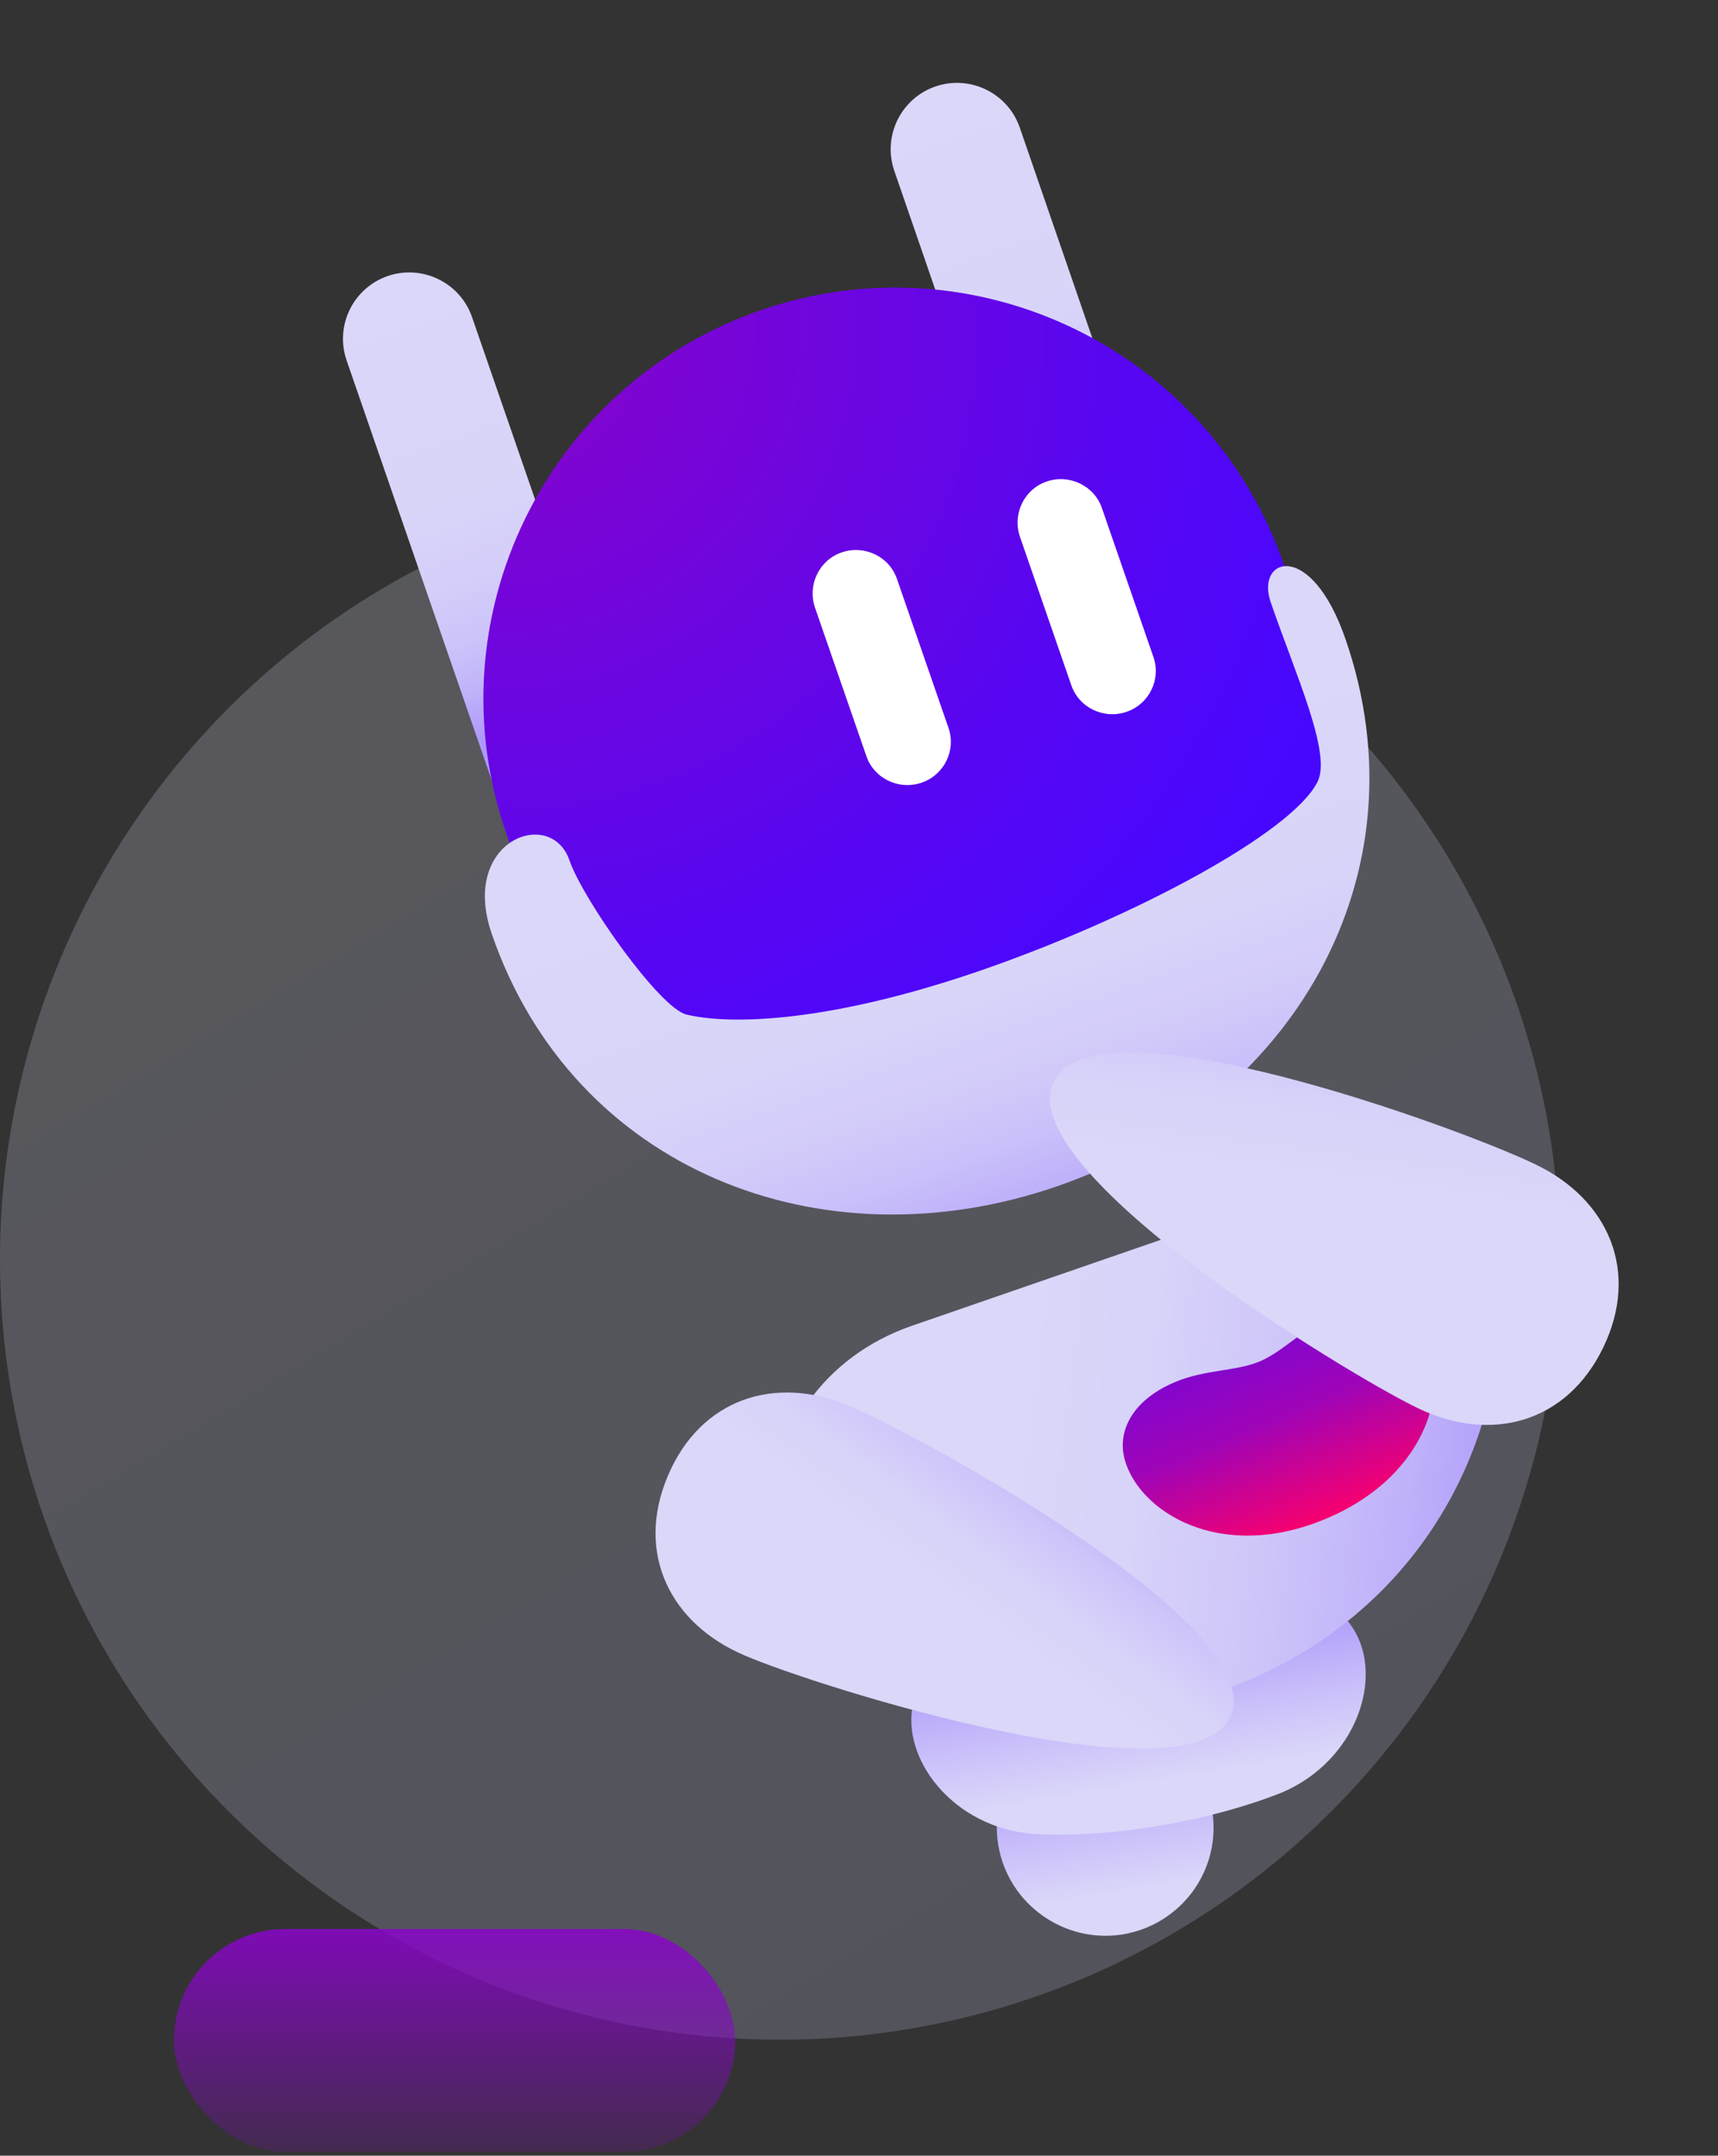 <svg width="326" height="409" viewBox="0 0 326 409" fill="none" xmlns="http://www.w3.org/2000/svg">
<rect x="0" y="0" width="326" height="409" fill="#333333" stroke="none"/>
<circle opacity="0.2" cx="148" cy="239.001" r="148" fill="url(#paint0_linear_840_664)"/>
<rect x="33" y="366.001" width="106.49" height="42.291" rx="21.145" fill="url(#paint1_linear_840_664)"/>
<path d="M113.414 167.732C119.942 165.486 123.486 158.342 121.226 151.744L89.576 60.172C87.33 53.651 80.18 50.112 73.575 52.371C67.047 54.617 63.503 61.762 65.762 68.359L97.413 159.932C99.659 166.453 106.809 169.991 113.414 167.732Z" fill="url(#paint2_linear_840_664)"/>
<path d="M217.267 131.779C223.795 129.533 227.339 122.388 225.08 115.791L193.505 24.205C191.259 17.684 184.109 14.145 177.505 16.405C170.977 18.65 167.433 25.795 169.692 32.392L201.267 123.978C203.526 130.575 210.676 134.114 217.267 131.779Z" fill="url(#paint3_linear_840_664)"/>
<path d="M144.359 58.855C185.124 44.776 229.567 66.437 243.623 107.112L254.298 137.929C268.367 178.681 234.979 189.106 194.215 203.186C153.45 217.265 120.791 229.605 106.722 188.854L96.047 158.036C81.915 117.374 103.595 72.934 144.359 58.855Z" fill="url(#paint4_radial_840_664)"/>
<path d="M93.297 177.142C108.696 221.907 155.742 240.519 200.513 225.106C245.283 209.692 270.786 165.992 255.31 121.24C248.76 102.271 238.213 105.775 241.111 114.226C245.783 127.866 252.746 142.912 250.005 148.345C245.174 157.996 215.287 174.016 186.316 184.059C157.637 193.972 138.792 194.533 130.26 192.496C125.172 191.268 110.743 170.854 108.083 163.305C104.622 152.988 87.189 159.353 93.297 177.142Z" fill="url(#paint5_linear_840_664)"/>
<path d="M213.126 133.21C216.39 132.086 218.193 128.469 216.994 125.222L207.254 97.072C206.132 93.812 202.512 92.012 199.262 93.211C195.999 94.335 194.195 97.952 195.395 101.199L205.134 129.349C206.257 132.609 209.863 134.333 213.126 133.21Z" fill="white"/>
<path d="M213.763 135.06C209.459 136.524 204.741 134.288 203.278 129.988L193.539 101.839C192.077 97.538 194.316 92.823 198.62 91.359C202.924 89.895 207.642 92.131 209.105 96.431L218.844 124.58C220.383 128.867 218.068 133.596 213.763 135.06ZM199.976 95.05C197.754 95.833 196.54 98.326 197.323 100.545L207.062 128.694C207.845 130.914 210.338 132.126 212.56 131.343C214.782 130.559 215.996 128.067 215.213 125.847L205.474 97.698C204.691 95.478 202.198 94.266 199.976 95.05Z" fill="white"/>
<path d="M174.234 146.653C177.497 145.53 179.3 141.912 178.101 138.666L168.362 110.516C167.239 107.255 163.62 105.455 160.37 106.655C157.106 107.778 155.303 111.395 156.502 114.642L166.241 142.792C167.364 146.052 170.97 147.776 174.234 146.653Z" fill="white"/>
<path d="M174.873 148.504C170.568 149.968 165.851 147.733 164.388 143.432L154.649 115.283C153.186 110.983 155.425 106.267 159.73 104.803C164.034 103.34 168.752 105.575 170.214 109.876L179.953 138.025C181.492 142.312 179.177 147.041 174.873 148.504ZM161.085 108.494C158.864 109.278 157.65 111.77 158.432 113.99L168.171 142.139C168.954 144.358 171.448 145.57 173.67 144.787C175.891 144.003 177.105 141.511 176.322 139.291L166.583 111.143C165.8 108.923 163.307 107.711 161.085 108.494Z" fill="white"/>
<path d="M189.433 350.11C187.543 338.889 195.129 328.361 206.352 326.468C217.575 324.574 228.103 332.155 229.994 343.375C231.884 354.595 224.299 365.123 213.075 367.017C201.915 368.821 191.311 361.254 189.433 350.11Z" fill="url(#paint6_linear_840_664)"/>
<path d="M196.28 347.965C211.673 348.797 230.161 345.312 243.238 340.106C257.428 334.075 262.727 318.131 256.705 308.892C250.759 299.641 238.909 297.95 229.26 302.083C217.048 307.294 210.325 308.397 197.12 307.495C186.614 306.748 176.021 312.225 173.338 322.915C170.717 333.515 180.846 346.905 196.28 347.965Z" fill="url(#paint7_linear_840_664)"/>
<path d="M165.326 288.03C168.666 297.66 163.525 308.23 153.879 311.497C144.246 314.84 133.675 309.703 130.411 300.06C127.07 290.431 132.212 279.861 141.858 276.594C151.427 273.34 161.985 278.401 165.326 288.03Z" fill="url(#paint8_linear_840_664)"/>
<path d="M299.422 241.727C302.763 251.357 297.622 261.927 287.976 265.193C278.343 268.536 267.772 263.4 264.508 253.757C261.167 244.127 266.308 233.557 275.955 230.291C285.511 226.961 296.082 232.098 299.422 241.727Z" fill="url(#paint9_linear_840_664)"/>
<path d="M283.001 263.565C284.668 256.041 283.263 248.035 278.642 241.853C269.412 229.564 252.565 224.036 235.675 229.912L173.126 251.515C156.222 257.315 146.395 272.089 146.729 287.435C146.897 295.108 150.674 302.303 156.647 307.227C201.889 344.232 270.288 320.58 283.001 263.565Z" fill="url(#paint10_linear_840_664)"/>
<path d="M251.548 288.186C231.409 296.598 216.077 286.717 213.41 276.89C211.82 270.961 215.561 264.959 223.973 261.83C229.213 259.887 234.751 260.093 238.999 258.325C243.248 256.556 246.929 252.451 252.013 250.064C260.151 246.276 267.011 247.743 270.149 253.086C275.378 261.834 271.75 279.684 251.548 288.186Z" fill="url(#paint11_linear_840_664)"/>
<path d="M233.562 325.5C226.338 342.511 155.346 320.148 141.29 314.092C127.24 308.114 120.477 294.762 126.732 280.01C132.986 265.257 147.214 260.801 161.264 266.779C175.321 272.834 240.708 308.496 233.562 325.5Z" fill="url(#paint12_linear_840_664)"/>
<path d="M199.945 205.223C191.865 221.89 255.326 260.564 269.066 267.188C282.805 273.811 297.245 270.095 304.224 255.665C311.203 241.235 305.194 227.594 291.455 220.971C277.702 214.271 207.949 188.57 199.945 205.223Z" fill="url(#paint13_linear_840_664)"/>
<defs>
<linearGradient id="paint0_linear_840_664" x1="268.013" y1="470.014" x2="3.95428e-07" y2="25.539" gradientUnits="userSpaceOnUse">
<stop stop-color="#C7CAFF"/>
<stop offset="1" stop-color="#F1F1FF"/>
<stop offset="1" stop-color="#D9D9D9" stop-opacity="0"/>
</linearGradient>
<linearGradient id="paint1_linear_840_664" x1="86.245" y1="357.889" x2="86.245" y2="412.66" gradientUnits="userSpaceOnUse">
<stop stop-color="#8905C9"/>
<stop offset="1" stop-color="#8905C9" stop-opacity="0.12"/>
</linearGradient>
<linearGradient id="paint2_linear_840_664" x1="73.262" y1="52.147" x2="113.022" y2="167.456" gradientUnits="userSpaceOnUse">
<stop stop-color="#DAD7F9"/>
<stop offset="0.361" stop-color="#D9D5F9"/>
<stop offset="0.491" stop-color="#D4CEF9"/>
<stop offset="0.584" stop-color="#CCC3FA"/>
<stop offset="0.658" stop-color="#C0B2FA"/>
<stop offset="0.722" stop-color="#B19CFB"/>
<stop offset="0.732" stop-color="#AE98FB"/>
</linearGradient>
<linearGradient id="paint3_linear_840_664" x1="177.133" y1="16.266" x2="216.892" y2="131.575" gradientUnits="userSpaceOnUse">
<stop stop-color="#DAD7F9"/>
<stop offset="0.361" stop-color="#D9D5F9"/>
<stop offset="0.491" stop-color="#D4CEF9"/>
<stop offset="0.584" stop-color="#CCC3FA"/>
<stop offset="0.658" stop-color="#C0B2FA"/>
<stop offset="0.722" stop-color="#B19CFB"/>
<stop offset="0.732" stop-color="#AE98FB"/>
</linearGradient>
<radialGradient id="paint4_radial_840_664" cx="0" cy="0" r="1" gradientUnits="userSpaceOnUse" gradientTransform="translate(93.064 62.025) rotate(-19.043) scale(173.273 173.21)">
<stop stop-color="#8905C9"/>
<stop offset="0.004" stop-color="#8905C9"/>
<stop offset="0.668" stop-color="#5906F0"/>
<stop offset="1" stop-color="#4707FF"/>
</radialGradient>
<linearGradient id="paint5_linear_840_664" x1="174.287" y1="149.735" x2="203.897" y2="235.512" gradientUnits="userSpaceOnUse">
<stop stop-color="#DAD7F9"/>
<stop offset="0.411" stop-color="#D8D5F9"/>
<stop offset="0.61" stop-color="#D3CDF9"/>
<stop offset="0.764" stop-color="#CAC0FA"/>
<stop offset="0.894" stop-color="#BDAEFA"/>
<stop offset="1" stop-color="#AE98FB"/>
</linearGradient>
<linearGradient id="paint6_linear_840_664" x1="215.191" y1="378.485" x2="200.144" y2="283.718" gradientUnits="userSpaceOnUse">
<stop offset="0.204" stop-color="#DAD7F9"/>
<stop offset="0.314" stop-color="#CBC1FA"/>
<stop offset="0.541" stop-color="#A288FB"/>
<stop offset="0.865" stop-color="#632EFE"/>
<stop offset="1" stop-color="#4707FF"/>
</linearGradient>
<linearGradient id="paint7_linear_840_664" x1="222.249" y1="358.426" x2="205.648" y2="259.211" gradientUnits="userSpaceOnUse">
<stop offset="0.204" stop-color="#DAD7F9"/>
<stop offset="0.314" stop-color="#CBC1FA"/>
<stop offset="0.541" stop-color="#A288FB"/>
<stop offset="0.865" stop-color="#632EFE"/>
<stop offset="1" stop-color="#4707FF"/>
</linearGradient>
<linearGradient id="paint8_linear_840_664" x1="140.129" y1="284.778" x2="170.271" y2="321.671" gradientUnits="userSpaceOnUse">
<stop stop-color="#DAD7F9"/>
<stop offset="0.227" stop-color="#D8D4F9"/>
<stop offset="0.372" stop-color="#D2CCF9"/>
<stop offset="0.494" stop-color="#C8BDFA"/>
<stop offset="0.604" stop-color="#B9A8FA"/>
<stop offset="0.704" stop-color="#A68DFB"/>
<stop offset="0.799" stop-color="#8E6CFC"/>
<stop offset="0.888" stop-color="#7244FD"/>
<stop offset="0.972" stop-color="#5318FF"/>
<stop offset="1" stop-color="#4707FF"/>
</linearGradient>
<linearGradient id="paint9_linear_840_664" x1="280.59" y1="245.814" x2="300.149" y2="277.185" gradientUnits="userSpaceOnUse">
<stop stop-color="#DAD7F9"/>
<stop offset="0.125" stop-color="#D7D2F9"/>
<stop offset="0.263" stop-color="#CDC5FA"/>
<stop offset="0.408" stop-color="#BEAFFA"/>
<stop offset="0.558" stop-color="#A890FB"/>
<stop offset="0.712" stop-color="#8B68FC"/>
<stop offset="0.865" stop-color="#6938FE"/>
<stop offset="1" stop-color="#4707FF"/>
</linearGradient>
<linearGradient id="paint10_linear_840_664" x1="167.783" y1="269.127" x2="374.348" y2="293.862" gradientUnits="userSpaceOnUse">
<stop offset="0.12" stop-color="#DAD7F9"/>
<stop offset="0.235" stop-color="#D7D3F9"/>
<stop offset="0.357" stop-color="#CEC6F9"/>
<stop offset="0.482" stop-color="#BFB1FA"/>
<stop offset="0.61" stop-color="#AA93FB"/>
<stop offset="0.739" stop-color="#8F6CFC"/>
<stop offset="0.87" stop-color="#6E3EFD"/>
<stop offset="1" stop-color="#4707FF"/>
</linearGradient>
<linearGradient id="paint11_linear_840_664" x1="252.254" y1="289.984" x2="234.684" y2="248.07" gradientUnits="userSpaceOnUse">
<stop stop-color="#FF0068"/>
<stop offset="0.512" stop-color="#9F04B7"/>
<stop offset="1" stop-color="#7306DB"/>
</linearGradient>
<linearGradient id="paint12_linear_840_664" x1="153.158" y1="295.336" x2="205.363" y2="224.497" gradientUnits="userSpaceOnUse">
<stop offset="0.12" stop-color="#DAD7F9"/>
<stop offset="0.232" stop-color="#D7D3F9"/>
<stop offset="0.353" stop-color="#CEC5FA"/>
<stop offset="0.48" stop-color="#BEAFFA"/>
<stop offset="0.611" stop-color="#A891FB"/>
<stop offset="0.744" stop-color="#8C69FC"/>
<stop offset="0.878" stop-color="#6B39FE"/>
<stop offset="1" stop-color="#4707FF"/>
</linearGradient>
<linearGradient id="paint13_linear_840_664" x1="253.679" y1="223.867" x2="271.174" y2="97.846" gradientUnits="userSpaceOnUse">
<stop stop-color="#DAD7F9"/>
<stop offset="0.111" stop-color="#D6D2F9"/>
<stop offset="0.251" stop-color="#CBC2FA"/>
<stop offset="0.407" stop-color="#B9A8FA"/>
<stop offset="0.574" stop-color="#9F84FB"/>
<stop offset="0.751" stop-color="#7F56FD"/>
<stop offset="0.932" stop-color="#571EFE"/>
<stop offset="1" stop-color="#4707FF"/>
</linearGradient>
</defs>
</svg>
